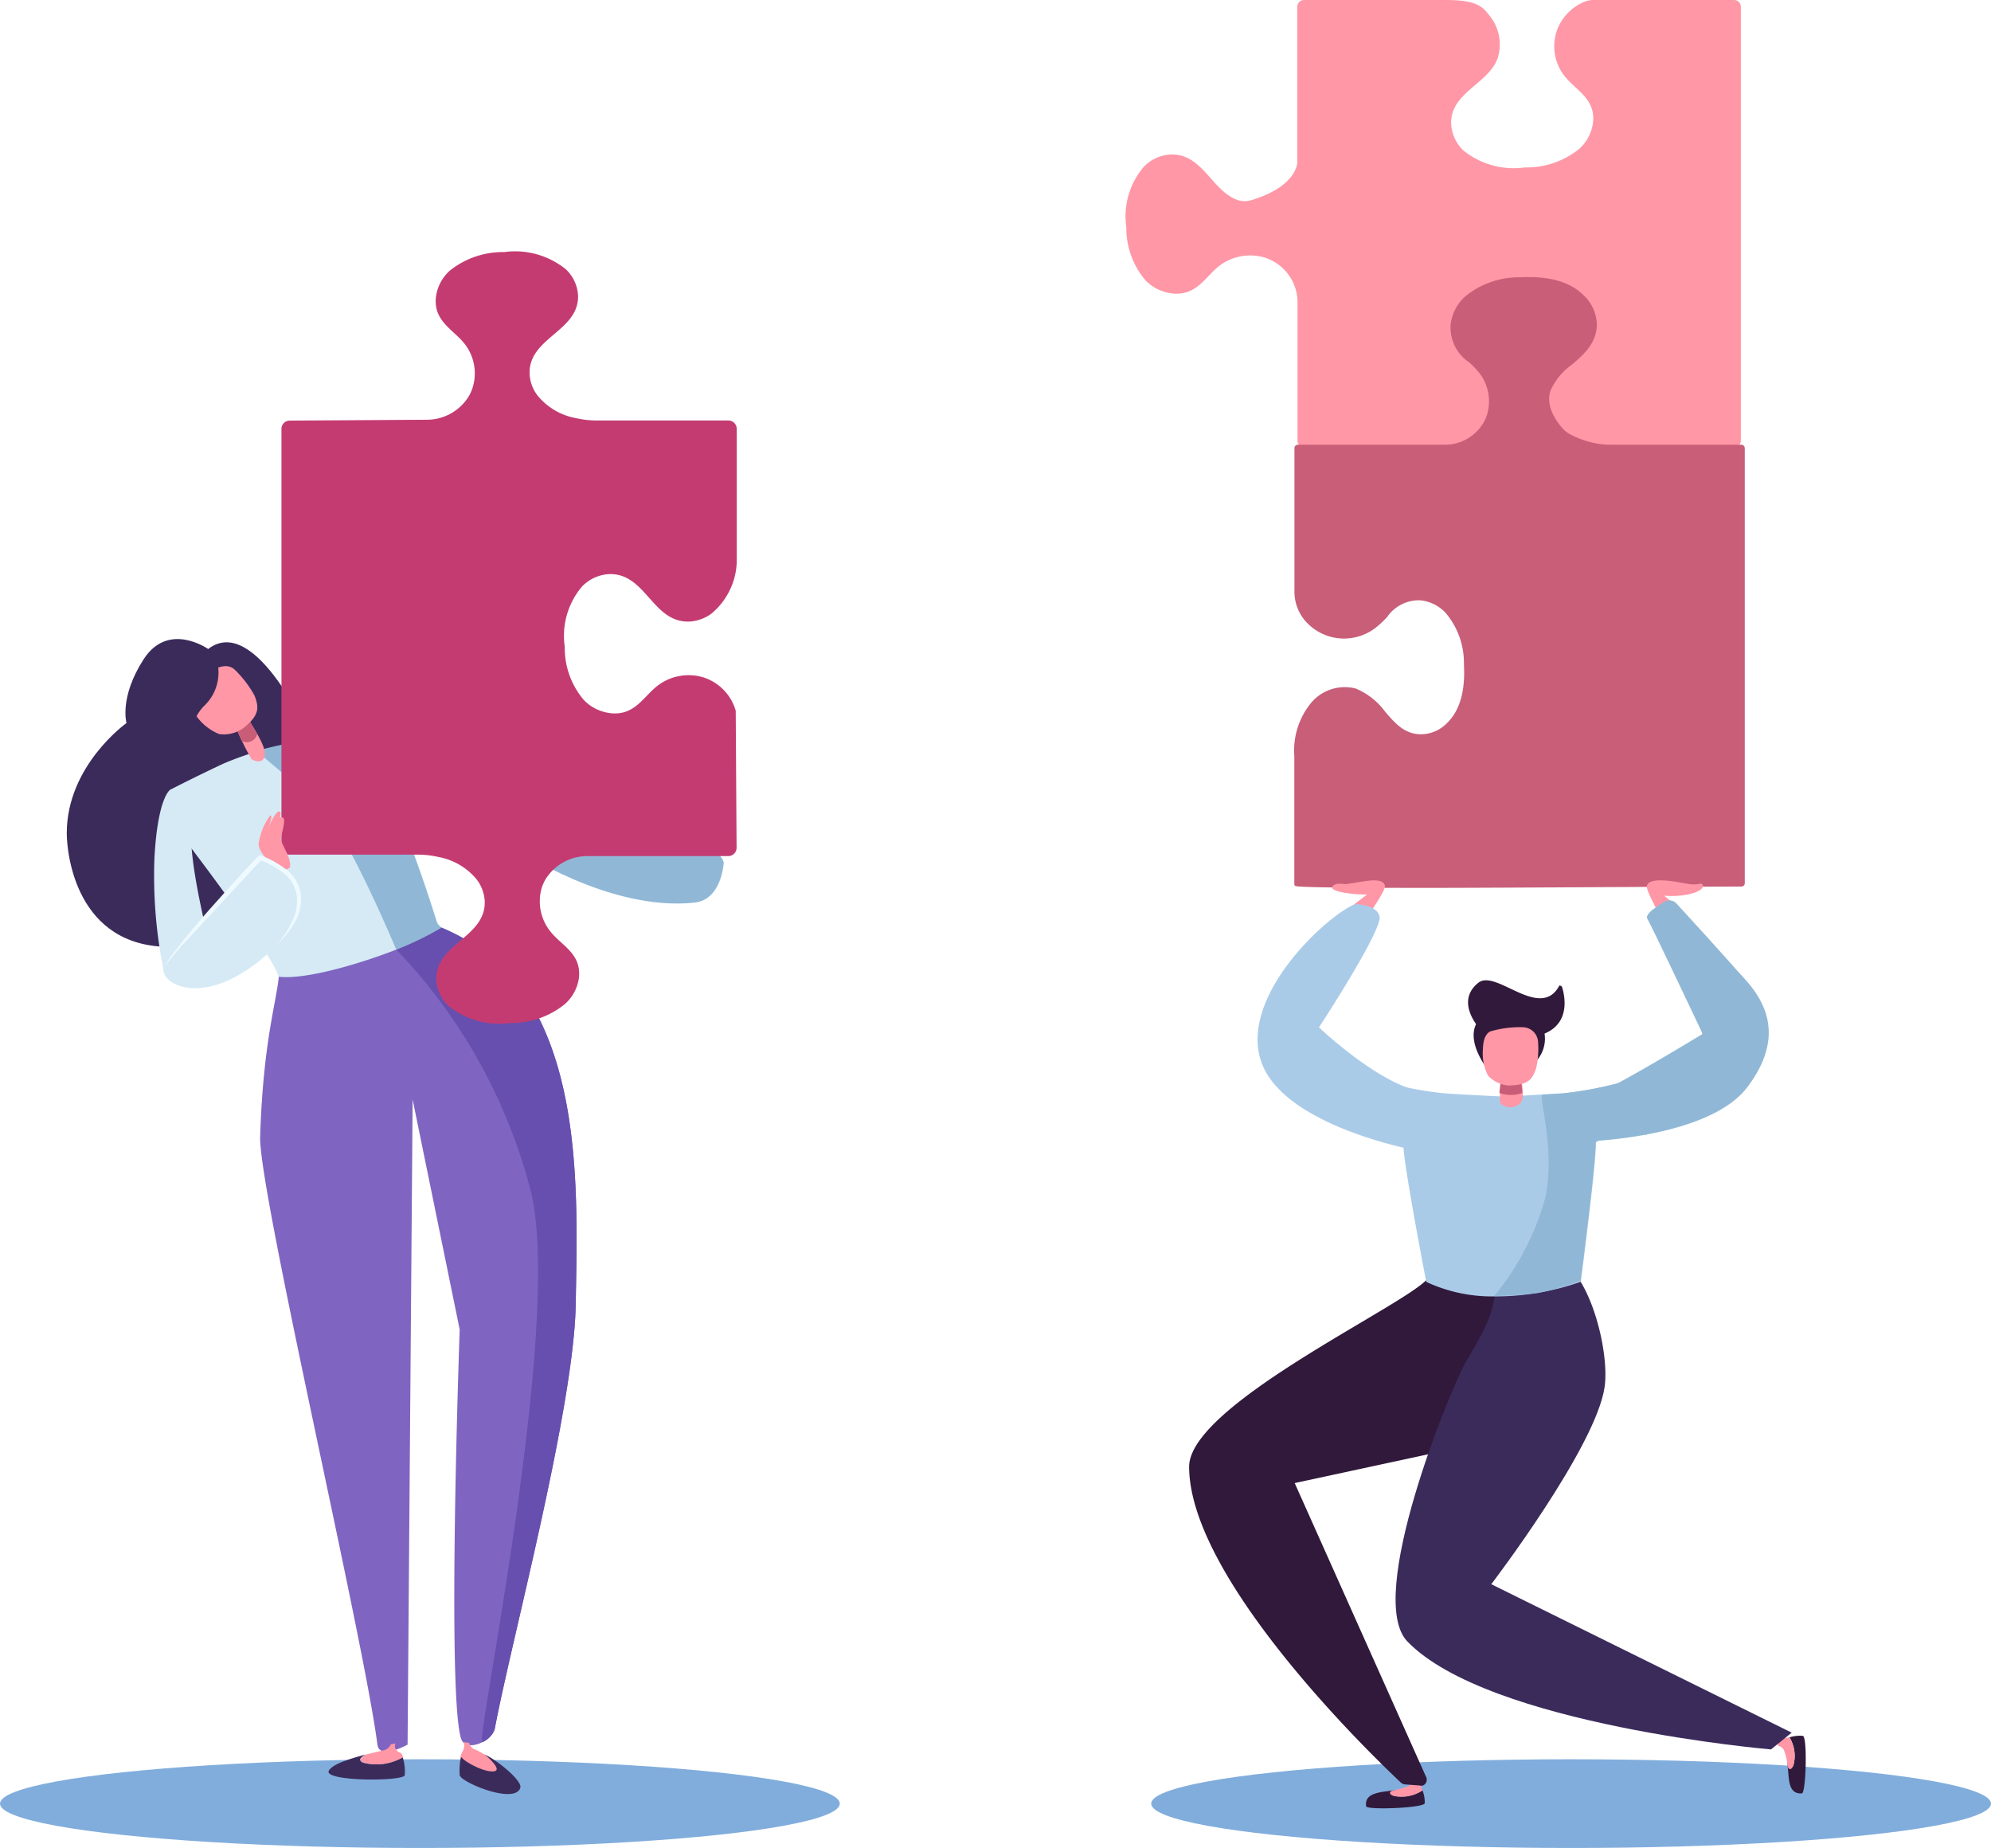 <svg xmlns="http://www.w3.org/2000/svg" viewBox="0 0 161.64 150"><defs><style>.cls-1{fill:#81addc;}.cls-2{fill:#7f65c1;}.cls-3{fill:#3b2b5b;}.cls-4{fill:#d5eaf5;}.cls-5{fill:#664faf;}.cls-6{fill:#90b8d6;}.cls-7{fill:#ff97a6;}.cls-8{fill:#c95d77;}.cls-9{fill:#c43b72;}.cls-10{fill:#eefaff;}.cls-11{fill:#c85e78;}.cls-12{fill:#30193b;}.cls-13{fill:#aacbe8;}</style></defs><g id="Layer_2" data-name="Layer 2"><g id="Layer_3" data-name="Layer 3"><ellipse id="Ellipse_238" data-name="Ellipse 238" class="cls-1" cx="34.09" cy="146.4" rx="34.09" ry="3.6"/><path id="Path_4520" data-name="Path 4520" class="cls-2" d="M35.63,75.21a15.65,15.65,0,0,1,6.88,5.32c4.79,7,4.36,17.67,4.23,25.35-.14,8.47-5.27,27.47-6.57,34.44-.19,1-2.39,2-2.75.77-1.15-3.92-.1-33.17-.1-33.17L33.5,89.25l-.41,52.36s-2.28,1.28-2.45,0c-1.1-8.61-9.66-45-9.52-49.35.29-9,1.68-11.71,1.56-14.14C24.36,78.47,33,77.19,35.63,75.21Z"/><path id="Path_4521" data-name="Path 4521" class="cls-3" d="M16.9,52.68s-3.22-2.28-5.23.82-1.4,5.19-1.4,5.19-4.84,3.43-4.85,8.93c0,1.63.73,9.25,8.39,9.24.38,0,4.2-3.12,6-6.29s5.46-10.52,5.46-10.52S20.79,49.68,16.9,52.68Z"/><path id="Path_4522" data-name="Path 4522" class="cls-4" d="M31.39,60.07A26.19,26.19,0,0,0,18.1,62c-2.61,1.23-4.29,2.11-4.29,2.11l1.29,4.17s7.17,9.37,7.51,11c3.3.4,11.94-2.83,13.21-4-.07-.13-.28-.24-.37-.54a113.9,113.9,0,0,0-4.05-11Z"/><path id="Path_4523" data-name="Path 4523" class="cls-5" d="M35.63,75.21a15.7,15.7,0,0,1,6.89,5.32c4.78,7,4.35,17.67,4.22,25.35-.14,8.47-5.27,27.47-6.57,34.44a1.76,1.76,0,0,1-1,1.09c-.69.36,6.61-34,3.91-44.77A44.32,44.32,0,0,0,32.18,77.08,34.79,34.79,0,0,0,35.63,75.21Z"/><path id="Path_4524" data-name="Path 4524" class="cls-6" d="M31.4,60.07A27.39,27.39,0,0,0,21,60.91c-.57.16,4.73,3.29,7.37,8.11,1.83,3.36,3.8,8.06,3.8,8.06a24.28,24.28,0,0,0,3.64-1.76c-.06-.13-.28-.23-.37-.54a113.9,113.9,0,0,0-4.05-11Z"/><path id="Path_4529" data-name="Path 4529" class="cls-6" d="M58.76,70s-.14,3-2.34,3.26c-6.93.77-14.5-4.34-14.5-4.34S57.75,66.56,58.76,70Z"/><path id="Path_4569" data-name="Path 4569" class="cls-3" d="M26.7,143.72c.31-.55,1.83-1,3-1.31-.37.2-.73.5-.18.68a4.24,4.24,0,0,0,3.17-.46,3.73,3.73,0,0,1,.17,1.45C32.87,144.61,26.2,144.62,26.7,143.72Z"/><path id="Path_4570" data-name="Path 4570" class="cls-7" d="M29.56,143.09c-.55-.18-.19-.48.18-.68.74-.19,1.37-.32,1.51-.37a.84.84,0,0,0,.48-.46l.38-.06s-.26.49.42.77c.11.05.14.21.2.34A4.24,4.24,0,0,1,29.56,143.09Z"/><path id="Path_4571" data-name="Path 4571" class="cls-3" d="M42.24,145.12c.2-.6-2.08-2.4-2.94-2.72.27.21.64.66.25.85a2.08,2.08,0,0,1-2.12-.69,5.54,5.54,0,0,0-.11,1.52C37.35,144.64,41.79,146.51,42.24,145.12Z"/><path id="Path_4572" data-name="Path 4572" class="cls-7" d="M40.23,143.74c.39-.19-.54-1.05-.8-1.26a5,5,0,0,0-1-.53.91.91,0,0,1-.35-.49l-.43-.05a1,1,0,0,1-.12.8,1.35,1.35,0,0,0-.14.35C37.83,143.14,39.66,144,40.23,143.74Z"/><path id="Path_4575" data-name="Path 4575" class="cls-7" d="M18.82,58.22a24.17,24.17,0,0,0,1.59,3.39c.34.25,1.15.39,1.09-.53s-1.78-3.33-1.78-3.33Z"/><path id="Path_4576" data-name="Path 4576" class="cls-8" d="M20.89,59.58a8.62,8.62,0,0,1-.6-1.07l-1.06.69s.16.4.39.94a.88.88,0,0,0,1.19-.36A1.19,1.19,0,0,0,20.89,59.58Z"/><path id="Path_4577" data-name="Path 4577" class="cls-7" d="M20.65,56.43a9.08,9.08,0,0,0-1.59-2.07c-.94-.87-2.45.47-2.8.82a3.31,3.31,0,0,0-.87,1.36c-.2.62.29,1.23.64,1.7a4.27,4.27,0,0,0,1.75,1.34,2.71,2.71,0,0,0,1.95-.46C21,58.11,21.09,57.51,20.65,56.43Z"/><path id="Path_4578" data-name="Path 4578" class="cls-9" d="M46.76,33.94a5.23,5.23,0,0,1-3.13-1.85A3.12,3.12,0,0,1,43,30.41c-.17-3,4-3.48,3.93-6.41a3.15,3.15,0,0,0-1-2.15,6.56,6.56,0,0,0-5-1.39A6.89,6.89,0,0,0,36.48,22a3.49,3.49,0,0,0-1.09,2.12c-.21,1.95,1.41,2.62,2.34,3.8a3.88,3.88,0,0,1,.61,3.63,3.33,3.33,0,0,1-.26.58,4,4,0,0,1-3.46,1.94l-11.09.07a.67.67,0,0,0-.68.67V68.71a.66.66,0,0,0,.68.66H33.86a7.77,7.77,0,0,1,1.73.19,5.23,5.23,0,0,1,3.13,1.85,3.2,3.2,0,0,1,.63,1.68c.16,3-4,3.48-3.93,6.41a3.15,3.15,0,0,0,1,2.16,6.55,6.55,0,0,0,5,1.38,6.91,6.91,0,0,0,4.43-1.53A3.48,3.48,0,0,0,47,79.39c.22-2-1.4-2.61-2.33-3.8A3.91,3.91,0,0,1,44,72a4.29,4.29,0,0,1,.26-.58,4,4,0,0,1,3.48-1.93H59.12a.68.68,0,0,0,.68-.67h0l-.07-11.13A4,4,0,0,0,57.16,55a4.14,4.14,0,0,0-3.71.61c-1.21.9-1.89,2.49-3.87,2.28a3.58,3.58,0,0,1-2.17-1.06,6.5,6.5,0,0,1-1.56-4.34,6.17,6.17,0,0,1,1.41-4.89,3.29,3.29,0,0,1,2.2-1c3-.09,3.51,4,6.55,3.85a3.36,3.36,0,0,0,1.72-.62,5.69,5.69,0,0,0,2.08-4.14V34.8a.68.68,0,0,0-.69-.67H48.49A7.64,7.64,0,0,1,46.76,33.94Z"/><path id="Path_4617" data-name="Path 4617" class="cls-4" d="M13.81,64.11s-1,.6-1.27,5.49A38.59,38.59,0,0,0,13.33,79L17,76.56S14.78,68,15.77,66.41,13.81,64.11,13.81,64.11Z"/><path id="Path_4618" data-name="Path 4618" class="cls-4" d="M21.12,69.6s-7.28,7.76-7.78,8.85,2,2.86,5.75.85S27.48,72,21.12,69.6Z"/><path id="Path_4619" data-name="Path 4619" class="cls-7" d="M22.41,70.37S21,69.4,21,68.49a5,5,0,0,1,.92-2.28c.35-.15-.23,1.19-.23,1.19s.67-1.65,1-1.53c.18,0,0,.63,0,.63s0-.25.28-.13-.13,1.32-.16,1.7.77,1.41.75,2.2C23.59,70.56,23,70.73,22.41,70.37Z"/><path id="Path_4620" data-name="Path 4620" class="cls-3" d="M17,53.56l.64.18a3.72,3.72,0,0,1-1.08,3.57,3.58,3.58,0,0,0-.78,3.79s-3.47-1.55-2.18-4.25A6,6,0,0,1,17,53.56Z"/><path id="Path_4630" data-name="Path 4630" class="cls-10" d="M22.5,76.66a8.37,8.37,0,0,0,1.22-1.89,3.74,3.74,0,0,0,.37-2.13A2.93,2.93,0,0,0,23,70.85a7.24,7.24,0,0,0-1.95-1.06l.22-.05-4,4.32q-1,1.06-2,2.16a23.89,23.89,0,0,0-1.91,2.23,8.39,8.39,0,0,1,.82-1.22c.3-.39.6-.78.92-1.16.63-.76,1.26-1.51,1.91-2.25,1.31-1.46,2.61-2.94,4-4.36h0a.21.21,0,0,1,.22,0,7.75,7.75,0,0,1,2.06,1.16,3.08,3.08,0,0,1,1.14,2,3.8,3.8,0,0,1-.5,2.24A7.71,7.71,0,0,1,22.5,76.66Z"/><ellipse id="Ellipse_238-2" data-name="Ellipse 238" class="cls-1" cx="127.55" cy="146.4" rx="34.09" ry="3.6"/><path id="Path_4510" data-name="Path 4510" class="cls-7" d="M128.34,24.11a3.14,3.14,0,0,1,1,2.19c.06,2.54-3.12,3.24-3.8,5.37a3.29,3.29,0,0,0,1.17,3.39,7.5,7.5,0,0,0,4,1.26c2.2.1,8.24,0,10.08,0a.54.54,0,0,0,.54-.54V.54a.55.55,0,0,0-.55-.54L129.51,0a2,2,0,0,0-.87.14,4,4,0,0,0-2.25,2.36A3.91,3.91,0,0,0,127,6.15c.92,1.18,2.54,1.85,2.33,3.79a3.47,3.47,0,0,1-1.09,2.12,6.78,6.78,0,0,1-4.43,1.53,6.53,6.53,0,0,1-5-1.37,3.23,3.23,0,0,1-1-2.2c-.06-2.53,3.12-3.24,3.8-5.37a3.7,3.7,0,0,0-.73-3.44c-.52-.67-1-1.23-3.64-1.21C115,0,107.9,0,105.87,0a.55.55,0,0,0-.55.54h0V13.19s0,1.94-3.74,3.06a1.82,1.82,0,0,1-1.06,0c-2.14-.71-2.87-3.8-5.48-3.71a3.27,3.27,0,0,0-2.18,1,6.18,6.18,0,0,0-1.42,4.89A6.57,6.57,0,0,0,93,22.76a3.61,3.61,0,0,0,2.17,1.06c2,.21,2.67-1.37,3.87-2.28a4.14,4.14,0,0,1,3.71-.61,4.41,4.41,0,0,1,.59.26,3.82,3.82,0,0,1,2,3.41V35.79a.53.53,0,0,0,.54.53h11.46a3.47,3.47,0,0,0,2.1-.68,3.83,3.83,0,0,0,.74-5.47c-.93-1.18-2.54-1.85-2.33-3.79a3.48,3.48,0,0,1,1.08-2.12"/><path id="Path_4517" data-name="Path 4517" class="cls-11" d="M115.84,72.07c-10.52,0-10.64-.12-10.7-.17a.23.23,0,0,1-.06-.16V61.38a6.11,6.11,0,0,1,1.33-4.29,3.57,3.57,0,0,1,3.66-1.2,5.65,5.65,0,0,1,2.37,1.86c.85,1,1.63,1.88,3,1.85a3,3,0,0,0,2.07-.94c1-1,1.46-2.55,1.34-4.73a6.29,6.29,0,0,0-1.5-4.2,3.28,3.28,0,0,0-2-1,3.12,3.12,0,0,0-2.74,1.36,7.92,7.92,0,0,1-.95.88,4.18,4.18,0,0,1-5.8-.7,3.66,3.66,0,0,1-.77-2.32h0V36.37a.27.27,0,0,1,.27-.27h11.84a3.66,3.66,0,0,0,3.26-1.82,3,3,0,0,0,.24-.55,3.74,3.74,0,0,0-.58-3.43,7.16,7.16,0,0,0-.85-.89,3.4,3.4,0,0,1-1.5-3.06,3.63,3.63,0,0,1,1.14-2.25,6.86,6.86,0,0,1,4.53-1.59c2.3-.12,4,.35,5.11,1.44a3.39,3.39,0,0,1,1.09,2.34c0,1.53-1,2.43-2,3.29a5.14,5.14,0,0,0-1.77,2.15c-.43,1.36.64,2.68,1.12,3.18a2.42,2.42,0,0,0,.66.43,7,7,0,0,0,3.23.76h10.49a.28.28,0,0,1,.28.27V71.69a.27.27,0,0,1-.27.27h0C129.24,72,121.19,72.07,115.84,72.07Z"/><path id="Path_4526" data-name="Path 4526" class="cls-12" d="M120.2,82.67s-1.43,1,.26,3.69-.1-3.69-.1-3.69"/><path id="Path_4527" data-name="Path 4527" class="cls-12" d="M124.87,82.67a2.69,2.69,0,0,1-.24,3.55c-1.65,1.64.24-3.66.24-3.66"/><path id="Path_4528" data-name="Path 4528" class="cls-12" d="M120.67,84c-.06.1-2.83-2.49-.65-4.23,1.43-1.14,5,3.1,6.56.26,0-.08.2,0,.23.07.24.75.88,3.55-2.46,4.08A6.56,6.56,0,0,1,120.67,84Z"/><path id="Path_4593" data-name="Path 4593" class="cls-12" d="M110.91,146.62c-.18-1.24,1.48-1.13,2.44-1.34-.26.16-.57.4-.16.5a3,3,0,0,0,2.29-.47,2.71,2.71,0,0,1,.19,1.05C115.67,146.75,111,146.94,110.91,146.62Z"/><path id="Path_4594" data-name="Path 4594" class="cls-7" d="M113.19,145.78c-.41-.1-.54-.38.08-.49a4.9,4.9,0,0,0,1.11-.34c.26-.12.35-.53.35-.53l.5,0s.2.82.25.92A3.09,3.09,0,0,1,113.19,145.78Z"/><path id="Path_4595" data-name="Path 4595" class="cls-12" d="M146.29,145.57c-1.28.09-1-1.53-1.2-2.48.15.26.37.58.51.19a2.88,2.88,0,0,0-.32-2.26,2.83,2.83,0,0,1,1.08-.12C146.75,140.93,146.62,145.55,146.29,145.57Z"/><path id="Path_4596" data-name="Path 4596" class="cls-7" d="M145.6,143.28c-.14.39-.43.5-.5-.11a4.29,4.29,0,0,0-.27-1.11c-.1-.26-.51-.38-.51-.38v-.49s.85-.14.95-.18A2.91,2.91,0,0,1,145.6,143.28Z"/><path id="Path_4601" data-name="Path 4601" class="cls-12" d="M125.71,115.94l-20.6,4.44,10.68,23.88a.51.51,0,0,1-.27.67.53.53,0,0,1-.25,0l-1.21-.09a.55.55,0,0,1-.32-.14c-1.61-1.5-17.18-16.29-17.2-25.64,0-5.19,18.62-13.58,19.49-15.46a28.86,28.86,0,0,1,11.3-.65C130.45,103.42,125.71,115.94,125.71,115.94Z"/><path id="Path_4602" data-name="Path 4602" class="cls-3" d="M130.27,112.59c-.71,4.89-9.2,16-9.2,16l24.39,12.05L143.78,142s-22.93-1.94-29.52-8.76c-3.47-3.58,3.51-20.53,4.7-22.61.82-1.43,2.15-3.47,2.35-5.25.33-2.81-.55-5,4.84-3.36C129,102.88,130.7,109.64,130.27,112.59Z"/><path id="Path_4603" data-name="Path 4603" class="cls-7" d="M142.52,85.39c1.08-4.47-4.07-9.58-6.42-11.82-.46-.43-1-.87-1-.87,1.27.12,2.85-.15,3.14-.69a.21.21,0,0,0-.1-.27.2.2,0,0,0-.13,0,2.69,2.69,0,0,1-1,0c-.9-.16-3.11-.63-3.31.17-.1.39,1.32,2.83,1.49,3.23.9,2,3.12,9.08,3.12,9.08s-9.71,5.24-10.14,7.17c-.19.89-1.23.94-.31,1.4C128.54,93.07,141.47,89.74,142.52,85.39Z"/><path id="Path_4604" data-name="Path 4604" class="cls-7" d="M102.41,84.54c-.63-4.56,5-9.15,7.57-11.16.5-.39,1-.77,1-.77-1.52,0-3.4-.32-2.68-.77.37-.24.8,0,1.21-.11,1-.13,2.81-.63,2.93.19.06.4-1.59,2.69-1.8,3.07-1.1,2-4,8.74-4,8.74s9.14,6.14,9.37,8.1c.11.9.93,1.46,0,1.83C115.43,93.88,102.93,88.29,102.41,84.54Z"/><path id="Path_4605" data-name="Path 4605" class="cls-13" d="M132.33,87.65a29,29,0,0,1-5.46,1.1c-.53,0-2.46.16-4.72.26-2.36-.11-4.38-.22-4.93-.27a29,29,0,0,1-5.46-1.1l-2,4s2.19.19,3.42.35c1.57.21.76,1,.76,1,0,1.5,1.85,11.06,1.85,11.06a12.65,12.65,0,0,0,5.55,1.18,20.89,20.89,0,0,0,7-1.19s1.28-9.77,1.22-11.28a7.84,7.84,0,0,1,2-1.19,2.23,2.23,0,0,1,2.14.62Z"/><path id="Path_4606" data-name="Path 4606" class="cls-7" d="M122,87.07s-.4,2.28-.15,2.52a1.17,1.17,0,0,0,1.59-.06c.48-.59-.09-2.53-.09-2.53Z"/><path id="Path_4607" data-name="Path 4607" class="cls-8" d="M121.73,88.72a2.8,2.8,0,0,0,1.85,0,5.5,5.5,0,0,0-.16-1.21l-1.55.08C121.82,87.91,121.76,88.34,121.73,88.72Z"/><path id="Path_4621" data-name="Path 4621" class="cls-13" d="M110,73.39s1.77,0,2,1-4.08,7.73-4.92,9c0,0,3.64,3.46,6.81,4.75a36.42,36.42,0,0,0,4.87,1.69s-3.15,3.64-3.45,3.61-11.11-2-12.92-7.27S107.64,74.37,110,73.39Z"/><path id="Path_4622" data-name="Path 4622" class="cls-6" d="M136.1,73.33a.76.76,0,0,0-.94-.14c-.65.38-1.64,1-1.42,1.39.33.54,4.49,9.34,4.49,9.34s-7.12,4.35-8.94,5-.91,3.75-.91,3.75,10.3-.2,13.49-4.44c3.7-4.91.49-8-.78-9.38C140.1,77.71,137.17,74.5,136.1,73.33Z"/><path id="Path_4623" data-name="Path 4623" class="cls-7" d="M124.72,86.68a7.28,7.28,0,0,0,.15-2.08,1.26,1.26,0,0,0-1.28-1.22h0a8.36,8.36,0,0,0-2.63.35c-.52.32-.55,1-.58,1.58a3.89,3.89,0,0,0,.43,2,2.54,2.54,0,0,0,1.67.8C124,88.07,124.39,87.7,124.72,86.68Z"/><path id="Path_4635" data-name="Path 4635" class="cls-6" d="M132.33,87.65a30.72,30.72,0,0,1-5.46,1.1l-1.63.1c-.42,0,1.08,4.32.21,8.4a21.68,21.68,0,0,1-4.14,7.94,30.09,30.09,0,0,0,3.55-.24,21.88,21.88,0,0,0,3.46-1s1.27-9.77,1.22-11.28a7.84,7.84,0,0,1,2-1.19,4.09,4.09,0,0,1,2.3,0Z"/></g></g></svg>